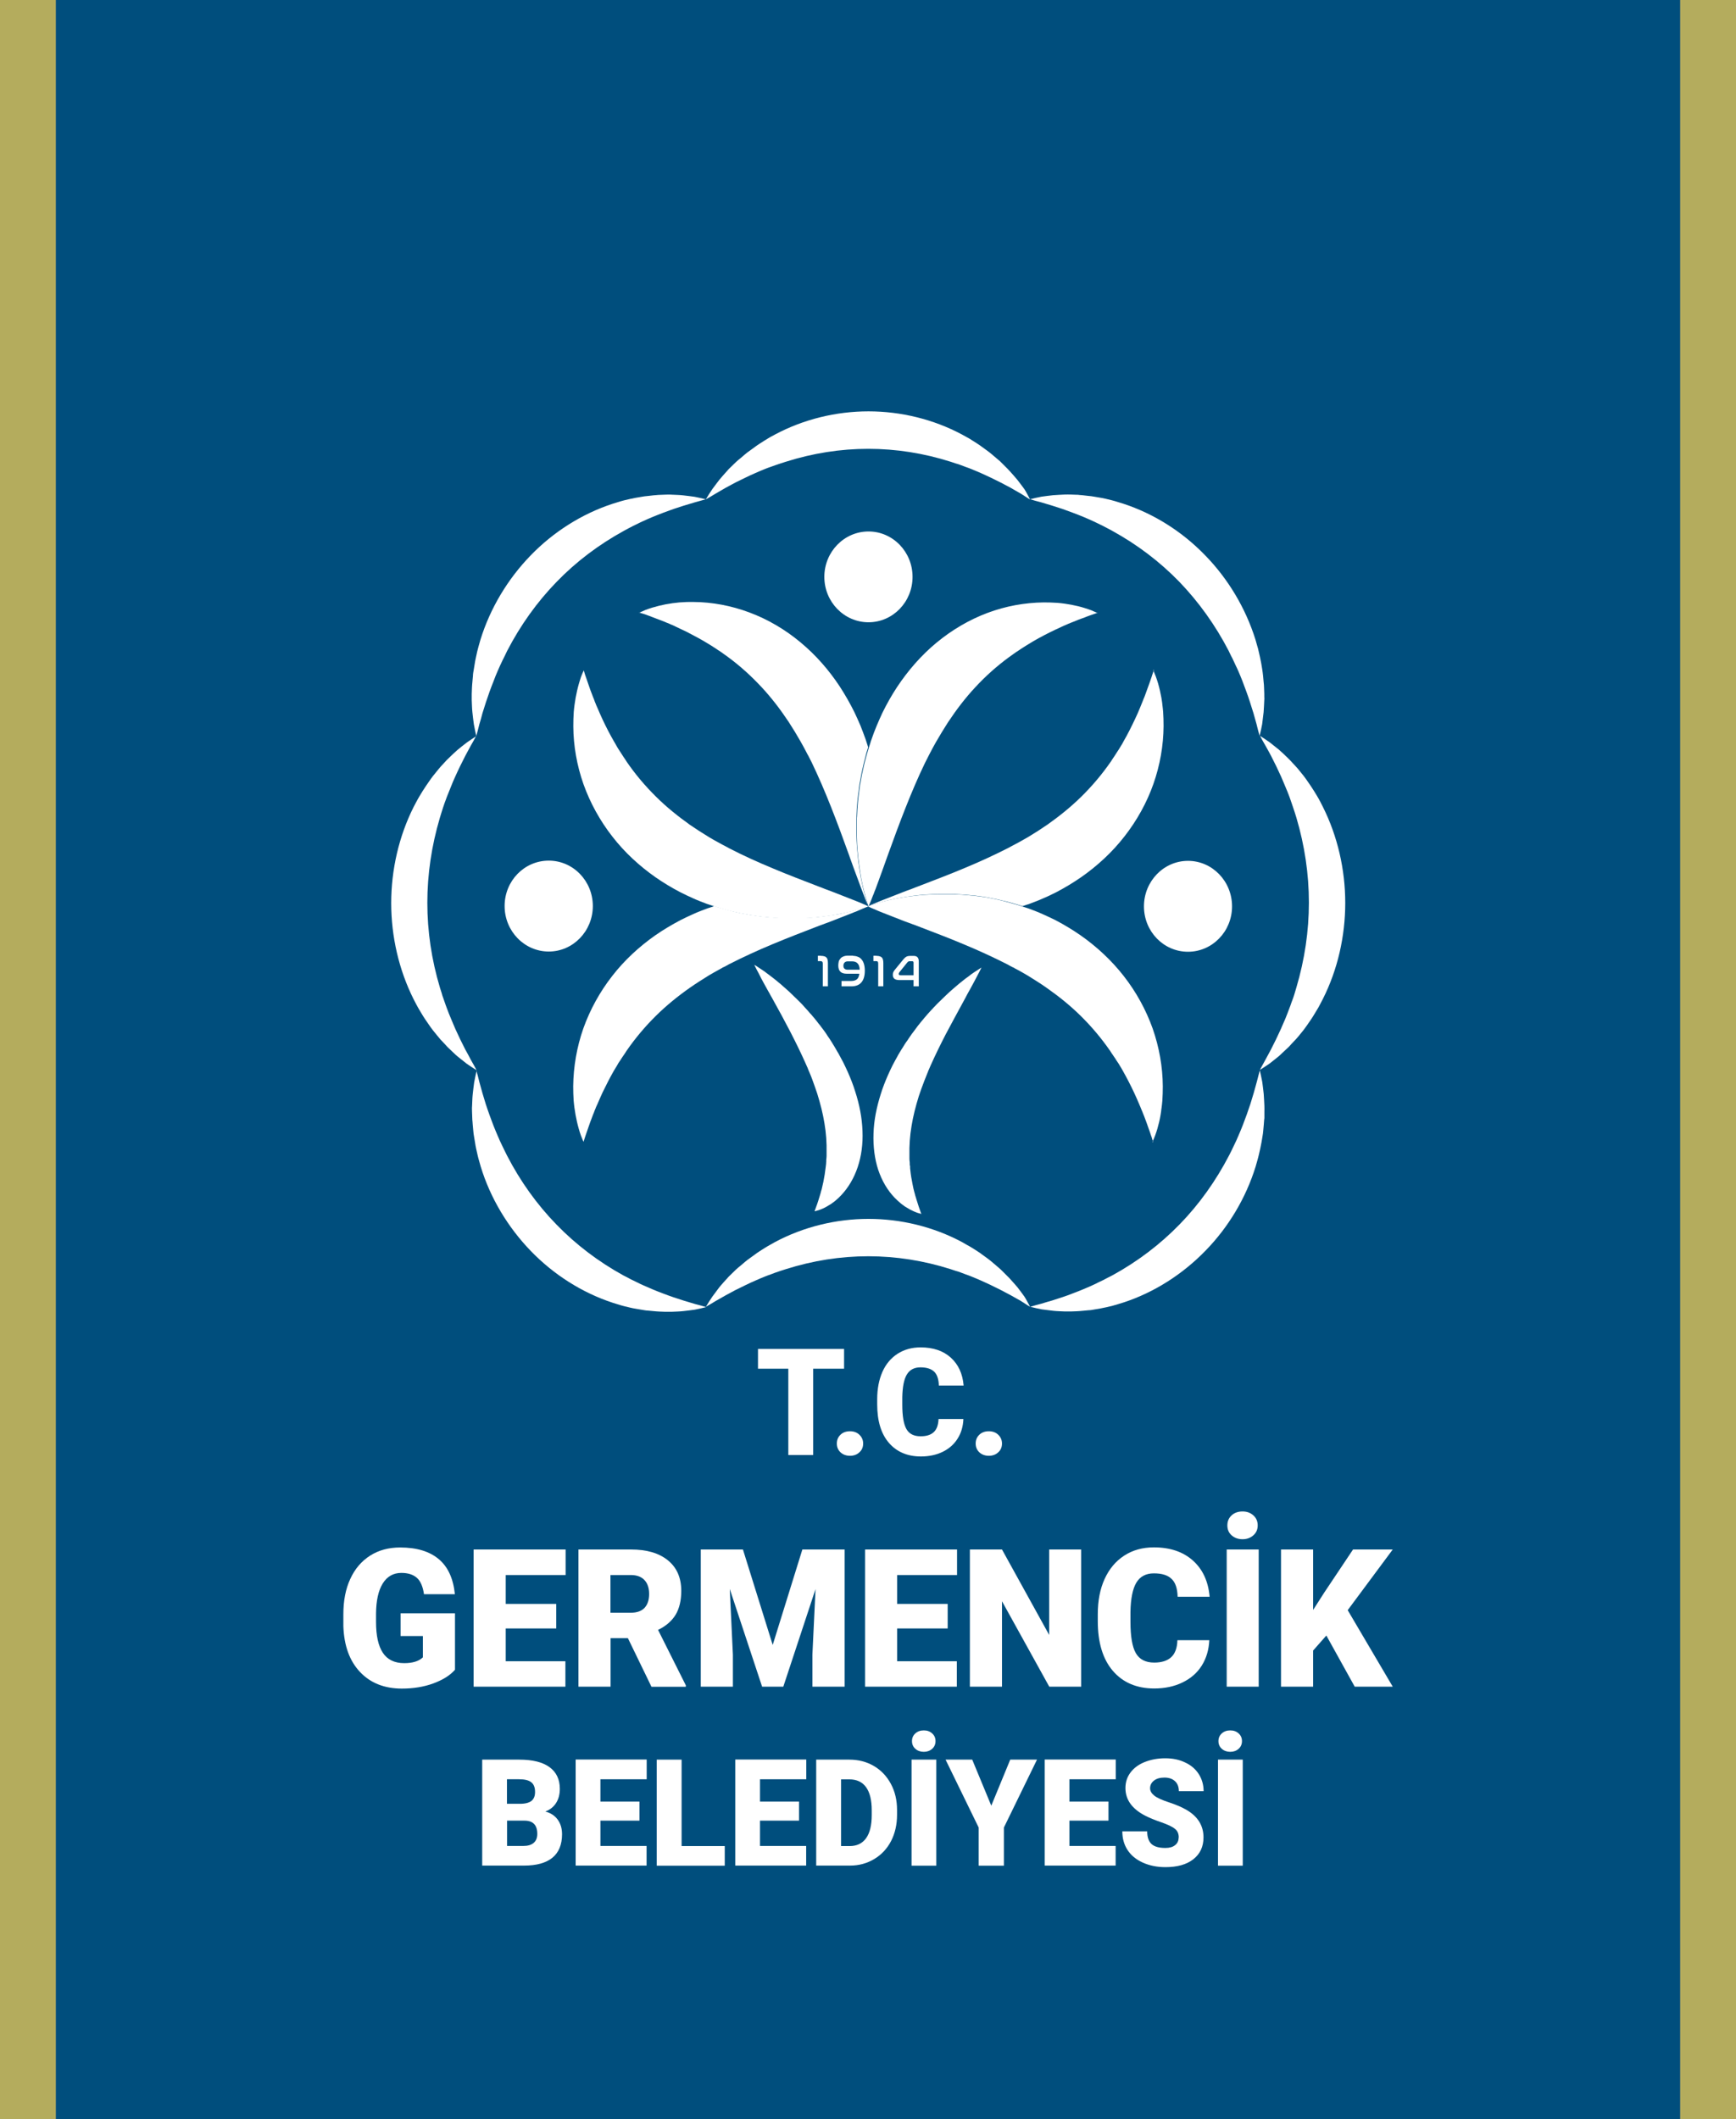 <?xml version="1.0" encoding="UTF-8"?>
<svg id="Layer_2" data-name="Layer 2" xmlns="http://www.w3.org/2000/svg" viewBox="0 0 155.67 190">
  <rect x="0" y="0" width="155.67" height="190" fill="#808080" stroke="none"/>
  <defs>
    <style>
      .cls-1 {
        fill: #004e7d;
      }

      .cls-2 {
        fill: #fff;
      }

      .cls-3 {
        fill: #b4ac5d;
      }
    </style>
  </defs>
  <g id="katman_1" data-name="katman 1">
    <g>
      <g>
        <rect class="cls-1" x="5" width="145.67" height="190"/>
        <g>
          <g>
            <path class="cls-2" d="M73.04,108.6c.02-.06,.04-.11,.06-.17,.02-.05,.04-.11,.06-.16,.04-.11,.08-.22,.12-.33,.07-.22,.15-.44,.21-.66,.02-.06,.04-.11,.05-.16,.02-.06,.03-.11,.05-.17,.01-.05,.03-.11,.04-.16,.02-.06,.03-.11,.05-.16,.05-.22,.1-.44,.15-.66,.09-.44,.16-.88,.21-1.32l.02-.16,.02-.17c0-.06,0-.11,.01-.16v-.17c.02-.11,.02-.22,.03-.33,0-.05,0-.11,0-.16v-.16c.02-.88-.04-1.75-.19-2.63-.14-.88-.37-1.77-.65-2.67-.15-.45-.31-.9-.48-1.36-.09-.23-.18-.46-.28-.68l-.07-.17-.03-.09-.04-.08c-.05-.11-.1-.23-.15-.34-.41-.92-.87-1.86-1.36-2.81-.49-.95-1.02-1.92-1.57-2.91-.06-.12-.14-.25-.21-.37l-.1-.19-.11-.19c-.14-.25-.28-.51-.42-.76-.07-.12-.14-.26-.21-.39-.03-.07-.06-.13-.1-.2-.04-.07-.07-.13-.1-.2-.07-.13-.14-.26-.21-.39l-.1-.2c-.03-.07-.07-.13-.1-.21,.07,.04,.13,.08,.2,.12l.19,.13c.13,.08,.25,.17,.38,.25,.13,.09,.25,.17,.37,.27,.13,.09,.24,.18,.36,.27,.12,.09,.24,.19,.36,.28,.12,.09,.23,.19,.35,.29,.12,.09,.23,.19,.34,.29,.11,.1,.23,.2,.34,.3,.11,.1,.23,.2,.34,.31,.11,.11,.22,.21,.33,.32,.11,.1,.22,.21,.33,.32l.16,.16,.16,.16,.08,.08,.08,.09,.15,.17,.31,.34c.1,.12,.2,.24,.31,.35l.15,.18c.05,.05,.1,.12,.15,.18,.1,.12,.2,.24,.29,.37l.15,.18,.14,.19,.28,.37c.04,.06,.09,.13,.13,.19l.13,.2,.13,.19,.07,.1,.06,.1c.09,.13,.17,.26,.25,.4,.09,.13,.16,.27,.24,.4l.12,.21c.04,.07,.08,.13,.12,.2,.15,.27,.3,.55,.44,.82,.14,.28,.27,.57,.4,.85,.25,.57,.48,1.15,.66,1.74,.38,1.17,.61,2.37,.65,3.53,.05,1.15-.1,2.26-.43,3.24-.33,.98-.83,1.83-1.48,2.52-.17,.18-.34,.34-.52,.49-.09,.07-.18,.15-.28,.21-.04,.04-.09,.07-.14,.1-.05,.03-.1,.06-.15,.09-.2,.13-.4,.24-.62,.33-.11,.05-.22,.09-.34,.13-.06,.01-.11,.03-.17,.05-.06,.02-.12,.03-.18,.04"/>
            <path class="cls-2" d="M82.64,108.88c-.03-.06-.05-.11-.07-.17-.02-.06-.04-.11-.06-.17-.04-.11-.08-.22-.12-.34-.07-.22-.14-.45-.21-.66-.02-.06-.03-.11-.05-.17-.02-.06-.03-.11-.05-.16-.02-.05-.03-.11-.04-.16-.02-.06-.03-.11-.05-.17-.06-.22-.11-.44-.15-.66-.09-.44-.17-.88-.21-1.31l-.02-.17v-.17c-.02-.06-.02-.11-.03-.16v-.17c-.02-.11-.02-.22-.03-.33,0-.05,0-.11,0-.16v-.17c-.02-.88,.04-1.75,.19-2.63,.14-.88,.37-1.77,.65-2.67,.15-.45,.31-.9,.49-1.36,.09-.23,.18-.45,.27-.68l.07-.17,.03-.09,.04-.08c.05-.11,.1-.23,.15-.35,.41-.92,.87-1.86,1.36-2.81,.5-.95,1.03-1.91,1.57-2.91,.06-.12,.14-.25,.2-.37l.1-.19,.1-.19c.14-.24,.28-.5,.42-.76,.07-.12,.14-.26,.21-.39l.1-.19c.03-.06,.07-.13,.1-.19,.07-.13,.14-.26,.21-.4l.1-.2c.03-.07,.07-.13,.1-.2-.07,.04-.13,.07-.19,.12l-.19,.12c-.13,.08-.25,.17-.38,.25-.13,.09-.24,.17-.36,.27-.13,.09-.25,.18-.37,.27-.12,.09-.24,.19-.35,.28-.12,.1-.24,.19-.35,.29-.12,.1-.23,.2-.35,.3-.11,.1-.23,.2-.34,.3-.11,.11-.22,.2-.33,.31-.11,.11-.22,.22-.33,.32-.11,.1-.22,.21-.33,.32l-.16,.16-.16,.17-.08,.08-.08,.09c-.05,.06-.1,.11-.16,.17l-.31,.34c-.1,.11-.2,.24-.3,.35l-.15,.18c-.05,.06-.1,.12-.15,.18-.1,.12-.19,.24-.29,.36l-.14,.19-.14,.19-.28,.37c-.04,.07-.09,.13-.13,.19l-.13,.19-.13,.2-.07,.09-.07,.1c-.08,.13-.17,.26-.25,.4-.09,.13-.17,.27-.25,.4l-.12,.2c-.04,.07-.08,.13-.11,.2-.15,.27-.31,.55-.45,.83-.14,.28-.27,.56-.4,.85-.25,.57-.48,1.15-.66,1.74-.37,1.17-.61,2.37-.64,3.52-.04,1.15,.1,2.26,.42,3.24,.33,.98,.83,1.84,1.49,2.52,.17,.17,.34,.33,.52,.48,.1,.07,.18,.15,.28,.21,.04,.04,.09,.07,.14,.1,.04,.03,.09,.06,.15,.09,.2,.13,.41,.24,.62,.33,.11,.04,.22,.1,.33,.13,.06,.02,.11,.03,.17,.05,.06,.02,.11,.03,.18,.04"/>
            <path class="cls-2" d="M73.62,85.7c.12,0,.22,.01,.3,.04,.09,.02,.14,.06,.19,.11,.05,.05,.08,.12,.1,.2,.02,.08,.03,.18,.03,.3v2.08h-.46v-2.05c0-.08-.02-.13-.05-.16-.03-.03-.08-.05-.15-.05h-.24v-.48h.28Z"/>
            <path class="cls-2" d="M76.5,85.7c.16,0,.3,.03,.42,.08,.13,.04,.24,.12,.33,.23,.1,.11,.17,.25,.22,.41,.05,.17,.08,.37,.08,.6,0,.48-.11,.84-.32,1.07-.2,.23-.5,.34-.89,.34h-.88v-.48h.88c.21,0,.37-.05,.5-.15,.12-.1,.19-.27,.22-.5h-1.11c-.27,0-.47-.06-.59-.18-.13-.13-.19-.31-.19-.57,0-.12,.02-.23,.04-.34,.03-.11,.09-.2,.16-.28,.06-.08,.16-.14,.27-.18,.11-.05,.25-.07,.41-.07h.45Zm-.87,.88c0,.12,.03,.21,.1,.27,.06,.06,.16,.09,.28,.09h1.08c-.01-.26-.07-.45-.19-.57-.11-.12-.28-.18-.5-.18h-.37c-.14,0-.23,.04-.3,.11-.06,.07-.1,.17-.1,.28Z"/>
            <path class="cls-2" d="M78.59,85.7c.12,0,.22,.01,.3,.04,.08,.02,.14,.06,.19,.11,.05,.05,.08,.12,.1,.2,.02,.08,.03,.18,.03,.3v2.08h-.46v-2.05c0-.08-.02-.13-.04-.16-.02-.03-.08-.05-.15-.05h-.24v-.48h.28Z"/>
            <path class="cls-2" d="M81.01,86.01s.08-.1,.12-.13c.04-.04,.09-.07,.13-.1,.05-.03,.1-.04,.16-.06,.06,0,.13-.02,.2-.02h.29c.17,0,.3,.04,.37,.13,.07,.08,.11,.21,.11,.37v2.23h-.47v-.56h-1.24c-.22,0-.39-.04-.48-.12-.09-.08-.14-.2-.14-.35,0-.1,.02-.19,.05-.25,.03-.06,.07-.13,.12-.19l.77-.94Zm-.37,1.17s-.05,.08-.05,.13,.01,.08,.04,.1c.03,.02,.07,.03,.13,.03h1.16v-1.13c0-.09-.04-.13-.12-.13h-.21c-.06,0-.11,0-.14,.03-.03,.02-.07,.04-.1,.09l-.72,.89Z"/>
            <path class="cls-2" d="M81.83,51.72c0,2.25-1.77,4.07-3.95,4.07s-3.96-1.82-3.96-4.07,1.78-4.07,3.96-4.07,3.95,1.82,3.95,4.07"/>
            <path class="cls-2" d="M57.32,54.94c.09-.05,.19-.09,.28-.13,.1-.04,.19-.08,.29-.13,.19-.07,.39-.14,.59-.2,.4-.12,.8-.22,1.21-.3,.1-.02,.2-.03,.31-.05,.1-.02,.2-.03,.3-.05,.21-.03,.42-.05,.62-.07,.42-.03,.84-.05,1.26-.04,1.68,.01,3.39,.33,5.02,.94,1.64,.61,3.19,1.52,4.56,2.66,1.38,1.14,2.57,2.5,3.55,3.99,.48,.74,.92,1.51,1.31,2.3,.19,.4,.37,.8,.54,1.2,.17,.41,.31,.82,.46,1.22,.04,.11,.07,.2,.1,.31l.1,.31,.03,.1c-.05,.17-.11,.34-.16,.51-.05,.21-.11,.42-.16,.63l-.04,.15-.04,.16-.07,.32-.07,.31c-.02,.11-.05,.21-.07,.31l-.11,.63-.06,.31-.04,.32c-.02,.21-.05,.42-.08,.62-.02,.11-.02,.21-.04,.32l-.03,.31c-.02,.21-.04,.42-.05,.63l-.03,.63c0,.11,0,.21-.01,.32v.15s0,.16,0,.16v.32s0,.31,0,.31c0,.21,0,.42,.01,.63,0,.21,.02,.42,.03,.63,.01,.21,.02,.41,.05,.62l.06,.62c.02,.2,.04,.41,.08,.62,.02,.21,.06,.42,.09,.62,.03,.21,.07,.41,.1,.62,.04,.2,.09,.41,.13,.61,.04,.2,.09,.41,.15,.61,.05,.21,.1,.41,.17,.61l.09,.3c.03,.1,.06,.2,.1,.3-.05-.1-.09-.19-.13-.29l-.12-.29c-.08-.2-.15-.39-.22-.58-.04-.1-.07-.19-.11-.29-.04-.09-.07-.19-.11-.29-.07-.19-.14-.38-.21-.57-.14-.38-.28-.75-.42-1.13l-.1-.28-.1-.28c-.07-.19-.14-.37-.2-.56-.53-1.48-1.06-2.91-1.61-4.3-.55-1.39-1.12-2.72-1.74-4.01l-.24-.47-.06-.12-.07-.12-.12-.23c-.16-.31-.33-.62-.5-.92-.34-.6-.7-1.19-1.07-1.76-.75-1.13-1.57-2.2-2.48-3.17-.91-.97-1.91-1.88-3.02-2.69l-.21-.15c-.07-.05-.14-.1-.21-.15-.14-.1-.28-.2-.43-.29l-.22-.15c-.07-.04-.15-.09-.22-.14l-.22-.14-.23-.14c-.6-.37-1.24-.71-1.9-1.05-.33-.16-.66-.32-1.01-.48-.08-.04-.17-.08-.25-.12-.09-.03-.17-.07-.26-.11-.09-.04-.17-.08-.27-.11-.08-.04-.18-.08-.26-.11-.36-.14-.72-.28-1.1-.42-.19-.08-.38-.14-.56-.21-.1-.03-.19-.07-.29-.09-.1-.03-.2-.06-.29-.1Z"/>
            <path class="cls-2" d="M98.42,54.94c-.1,.04-.2,.07-.29,.1-.1,.03-.19,.06-.29,.1-.19,.07-.38,.13-.56,.21-.37,.13-.74,.27-1.09,.42-.09,.03-.18,.07-.27,.11-.09,.03-.18,.07-.26,.11l-.26,.11c-.09,.04-.17,.08-.26,.12-.34,.15-.68,.32-1.01,.48-.66,.33-1.3,.67-1.9,1.05l-.23,.14-.22,.14c-.08,.05-.15,.09-.22,.14l-.22,.15c-.15,.09-.29,.19-.43,.29-.07,.05-.14,.1-.21,.15l-.21,.15c-1.11,.81-2.11,1.71-3.02,2.69-.91,.97-1.72,2.04-2.47,3.17-.37,.57-.72,1.16-1.07,1.76-.17,.3-.34,.61-.5,.92l-.12,.23-.06,.12-.06,.12c-.08,.16-.16,.31-.24,.47-.62,1.28-1.19,2.62-1.74,4.01-.55,1.39-1.08,2.83-1.61,4.3-.06,.18-.13,.37-.2,.56l-.1,.28-.1,.28c-.13,.38-.28,.75-.41,1.13-.07,.19-.14,.38-.21,.57-.03,.1-.07,.19-.11,.29-.04,.1-.08,.19-.11,.29-.08,.19-.16,.38-.23,.58l-.12,.29c-.04,.1-.08,.19-.13,.29-.03-.1-.07-.2-.1-.3l-.09-.3c-.06-.2-.12-.4-.17-.61-.06-.2-.1-.41-.15-.61-.04-.2-.09-.41-.13-.61-.04-.21-.07-.41-.1-.62-.03-.2-.06-.41-.09-.62-.03-.21-.05-.41-.08-.62-.02-.21-.04-.41-.06-.62-.02-.21-.04-.41-.05-.62,0-.21-.02-.42-.02-.63-.01-.21-.01-.41-.01-.63v-.31s0-.32,0-.32v-.31c0-.11,.01-.21,.02-.32l.03-.63c.02-.21,.03-.42,.05-.63l.03-.31c.01-.11,.02-.21,.04-.32,.03-.21,.05-.42,.08-.62l.04-.32,.06-.31,.11-.63c.02-.11,.05-.21,.07-.31l.07-.31,.07-.32,.04-.16,.04-.15c.06-.21,.11-.42,.17-.63,.06-.21,.13-.41,.19-.62l.1-.31c.03-.11,.06-.21,.1-.31,.14-.41,.29-.82,.46-1.22,.16-.4,.35-.8,.53-1.2,.39-.79,.82-1.56,1.31-2.3,.98-1.48,2.17-2.85,3.55-3.99,1.38-1.14,2.93-2.05,4.56-2.66,1.63-.61,3.34-.92,5.03-.94,.42,0,.84,.01,1.26,.04,.21,.02,.42,.04,.62,.07,.1,.01,.21,.03,.31,.05,.1,.02,.21,.03,.3,.05,.41,.08,.81,.17,1.21,.3,.2,.06,.4,.13,.59,.2,.1,.04,.19,.08,.29,.13,.09,.04,.19,.08,.28,.13"/>
            <path class="cls-2" d="M106.53,85.33c-2.19,0-3.95-1.82-3.95-4.07s1.77-4.08,3.95-4.08,3.95,1.83,3.95,4.08-1.77,4.07-3.95,4.07"/>
            <path class="cls-2" d="M103.4,60.08c.05,.09,.09,.19,.13,.29,.04,.1,.08,.2,.12,.3,.07,.2,.14,.4,.2,.61,.12,.41,.21,.83,.29,1.25,.02,.1,.03,.21,.05,.32,.02,.1,.03,.21,.04,.32,.03,.21,.05,.43,.07,.64,.03,.43,.04,.86,.04,1.29-.01,1.73-.32,3.5-.91,5.18-.59,1.68-1.48,3.28-2.59,4.7-1.1,1.42-2.43,2.64-3.87,3.65-.72,.5-1.47,.95-2.23,1.35-.39,.19-.77,.39-1.17,.55-.39,.18-.79,.33-1.19,.48-.1,.04-.2,.08-.3,.1l-.3,.1-.1,.03c-.17-.05-.33-.11-.5-.16-.21-.05-.41-.12-.61-.17l-.15-.04-.15-.04-.3-.07-.3-.07c-.1-.02-.21-.05-.3-.07l-.61-.12-.31-.06-.31-.05-.61-.08c-.1-.01-.21-.03-.31-.03l-.3-.03c-.2-.02-.4-.04-.61-.05l-.61-.03c-.1,0-.2-.01-.31-.02h-.15s-.15,0-.15,0h-.31s-.3,0-.3,0c-.2,0-.41,0-.61,.01-.2,.01-.41,.02-.61,.03-.21,.01-.4,.02-.6,.04-.2,.02-.41,.04-.61,.07-.2,.02-.4,.04-.6,.08-.2,.03-.4,.06-.6,.1-.2,.03-.4,.06-.6,.11-.2,.04-.4,.09-.6,.13-.19,.05-.39,.09-.59,.15-.2,.06-.4,.11-.59,.17l-.29,.09c-.1,.04-.19,.07-.29,.1,.1-.04,.19-.09,.28-.13l.29-.12c.19-.08,.38-.16,.56-.23,.09-.03,.18-.08,.28-.11,.09-.04,.19-.08,.28-.11,.19-.08,.37-.15,.56-.22,.37-.14,.73-.29,1.1-.43l.28-.1,.27-.1c.18-.08,.36-.14,.54-.21,1.43-.55,2.83-1.08,4.18-1.65,1.35-.56,2.65-1.16,3.89-1.79l.46-.25,.12-.06,.11-.06,.23-.12c.31-.17,.6-.34,.9-.51,.58-.35,1.16-.72,1.71-1.1,1.1-.78,2.13-1.61,3.08-2.55,.95-.94,1.82-1.97,2.61-3.11l.14-.22c.05-.08,.1-.14,.15-.22,.1-.15,.2-.3,.29-.45l.15-.23c.04-.07,.09-.15,.14-.23l.14-.23,.13-.24c.36-.62,.69-1.28,1.01-1.96,.16-.34,.32-.68,.46-1.04,.04-.09,.07-.18,.11-.27,.04-.09,.07-.18,.11-.27,.04-.09,.07-.18,.11-.28,.04-.09,.08-.18,.11-.27,.14-.37,.27-.74,.41-1.13,.07-.19,.13-.39,.2-.58,.03-.1,.06-.2,.1-.3,.03-.1,.06-.2,.09-.3Z"/>
            <path class="cls-2" d="M103.4,102.39c-.03-.1-.06-.2-.09-.3-.03-.11-.06-.2-.1-.3-.06-.2-.13-.39-.2-.58-.13-.39-.27-.76-.41-1.13-.04-.09-.07-.18-.11-.27-.03-.09-.07-.18-.11-.27-.04-.09-.07-.17-.11-.27-.04-.09-.08-.18-.11-.26-.15-.35-.3-.7-.46-1.04-.32-.68-.66-1.34-1.01-1.96l-.13-.23-.14-.23c-.05-.08-.09-.16-.14-.23l-.15-.22c-.09-.15-.18-.29-.29-.44-.04-.08-.1-.14-.15-.22l-.14-.22c-.79-1.14-1.66-2.17-2.61-3.11-.95-.94-1.98-1.77-3.08-2.54-.55-.39-1.13-.75-1.71-1.11-.3-.17-.59-.35-.9-.51l-.23-.12-.11-.07-.12-.05c-.15-.08-.31-.16-.46-.25-1.24-.63-2.54-1.23-3.89-1.79-1.35-.57-2.75-1.1-4.18-1.65-.18-.06-.36-.13-.54-.2l-.27-.1-.28-.1c-.36-.14-.73-.29-1.1-.43-.19-.07-.37-.14-.56-.22-.09-.03-.18-.07-.28-.11-.09-.04-.19-.08-.28-.11-.19-.08-.38-.15-.56-.24l-.29-.12c-.09-.04-.19-.09-.28-.14,.1-.03,.2-.06,.29-.1l.29-.09c.19-.06,.39-.12,.59-.18,.2-.06,.4-.1,.59-.15,.2-.04,.4-.09,.6-.13,.2-.05,.4-.08,.6-.11,.2-.04,.4-.07,.6-.1,.2-.03,.4-.05,.6-.07,.2-.03,.41-.05,.61-.07,.2-.02,.4-.03,.6-.04,.2-.01,.41-.02,.61-.03,.2-.01,.41-.01,.61-.01h.3s.31,0,.31,0h.3c.11,0,.21,.01,.31,.02l.61,.02c.2,.02,.41,.04,.61,.05l.3,.03c.1,0,.21,.02,.31,.03l.61,.08,.31,.04,.31,.06,.61,.12c.1,.02,.2,.05,.3,.07l.3,.07,.3,.08,.15,.04,.15,.04c.2,.06,.4,.12,.61,.17,.2,.05,.4,.13,.6,.19l.3,.1c.1,.03,.2,.06,.3,.1,.4,.15,.8,.3,1.19,.48,.39,.17,.78,.36,1.17,.55,.76,.4,1.51,.85,2.23,1.35,1.44,1.01,2.77,2.24,3.87,3.65,1.11,1.42,1.99,3.02,2.59,4.7,.59,1.69,.9,3.45,.91,5.18,0,.43-.01,.86-.04,1.29-.02,.22-.04,.43-.07,.64-.02,.1-.03,.22-.04,.32-.02,.1-.03,.21-.05,.32-.07,.42-.17,.84-.29,1.25-.06,.21-.13,.41-.2,.6-.04,.1-.08,.2-.12,.3-.05,.09-.09,.2-.13,.29"/>
            <path class="cls-2" d="M49.21,77.16c2.18,0,3.95,1.82,3.95,4.07s-1.77,4.08-3.95,4.08-3.96-1.82-3.96-4.08,1.77-4.07,3.96-4.07"/>
            <path class="cls-2" d="M52.34,102.39c-.05-.09-.09-.19-.13-.29-.04-.1-.08-.2-.12-.3-.07-.2-.14-.4-.19-.6-.12-.41-.21-.82-.29-1.25-.02-.1-.03-.21-.05-.32-.02-.1-.03-.22-.05-.32-.03-.21-.05-.43-.07-.64-.03-.43-.04-.86-.04-1.29,.02-1.73,.32-3.5,.91-5.18,.6-1.68,1.48-3.28,2.59-4.7,1.1-1.42,2.43-2.64,3.87-3.65,.72-.5,1.47-.94,2.24-1.35,.38-.19,.77-.38,1.16-.55,.39-.18,.79-.33,1.19-.48,.1-.04,.2-.07,.3-.1l.3-.1,.1-.04c.17,.06,.33,.12,.5,.16,.2,.05,.4,.12,.61,.17l.15,.04,.15,.04,.3,.08,.31,.07c.1,.02,.2,.05,.3,.07l.62,.11,.3,.06,.31,.04c.21,.03,.41,.06,.61,.09,.11,.01,.21,.02,.31,.03l.31,.03c.2,.02,.41,.04,.61,.05l.61,.03c.1,0,.21,.01,.31,.02h.15s.15,0,.15,0h.61c.21,0,.41,0,.61-.01,.2-.01,.41-.02,.61-.03,.21-.01,.4-.02,.6-.04,.21-.02,.41-.04,.61-.07,.2-.03,.4-.04,.6-.08,.2-.03,.4-.06,.6-.09,.19-.03,.4-.06,.6-.11,.2-.05,.4-.09,.59-.14,.2-.04,.4-.09,.59-.15,.2-.05,.39-.11,.59-.17l.3-.09c.09-.04,.19-.07,.29-.11-.1,.05-.19,.09-.28,.14l-.28,.12c-.19,.08-.38,.16-.56,.24-.1,.03-.19,.07-.28,.11-.09,.04-.19,.08-.28,.11-.19,.08-.37,.15-.56,.22-.37,.14-.73,.29-1.1,.43l-.27,.1-.27,.1c-.18,.07-.36,.14-.54,.2-1.43,.55-2.83,1.09-4.17,1.65-1.35,.56-2.65,1.16-3.89,1.79-.15,.09-.31,.17-.46,.25l-.12,.05-.11,.07-.22,.12c-.3,.16-.6,.34-.9,.51-.58,.36-1.15,.72-1.71,1.11-1.1,.77-2.13,1.61-3.07,2.54-.95,.94-1.82,1.97-2.61,3.11l-.14,.22c-.05,.08-.1,.14-.15,.22-.1,.15-.2,.29-.29,.44l-.15,.22c-.04,.07-.09,.15-.13,.23l-.14,.23-.14,.23c-.36,.63-.69,1.28-1.02,1.96-.15,.34-.31,.68-.46,1.04-.04,.09-.08,.18-.12,.26-.03,.09-.07,.18-.11,.27-.03,.09-.07,.18-.1,.27-.04,.09-.08,.18-.11,.27-.14,.37-.28,.74-.41,1.13-.07,.19-.13,.38-.2,.58-.03,.1-.06,.19-.1,.3-.03,.09-.06,.2-.09,.3Z"/>
            <path class="cls-2" d="M52.34,60.08c.03,.1,.06,.2,.09,.3,.03,.1,.06,.2,.1,.3,.06,.19,.13,.38,.2,.58,.13,.38,.26,.76,.41,1.13,.03,.09,.07,.18,.11,.27,.03,.09,.07,.18,.1,.28,.04,.09,.08,.18,.11,.27,.04,.09,.08,.18,.12,.27,.15,.35,.3,.7,.46,1.04,.32,.68,.66,1.34,1.02,1.96l.14,.24,.13,.23c.05,.08,.09,.16,.14,.23l.15,.23c.09,.15,.19,.3,.29,.45,.05,.07,.1,.14,.15,.22l.14,.22c.79,1.15,1.66,2.17,2.61,3.11,.94,.94,1.98,1.77,3.07,2.55,.56,.38,1.13,.75,1.71,1.1,.29,.17,.59,.35,.9,.51l.22,.12,.11,.06,.12,.06,.46,.25c1.24,.64,2.54,1.23,3.89,1.79,1.35,.57,2.74,1.1,4.17,1.65,.18,.07,.36,.13,.54,.21l.27,.1,.27,.1c.37,.14,.73,.29,1.1,.43,.19,.07,.37,.14,.56,.22,.09,.03,.18,.07,.28,.11,.09,.04,.19,.08,.28,.11,.18,.08,.37,.15,.56,.23l.28,.12c.09,.05,.18,.09,.28,.13-.1,.03-.19,.07-.29,.1l-.3,.09c-.19,.06-.39,.12-.59,.17-.2,.06-.39,.1-.59,.15-.19,.04-.39,.09-.59,.13-.2,.04-.4,.07-.6,.11-.2,.04-.4,.07-.6,.1-.2,.03-.4,.05-.6,.08-.2,.02-.4,.05-.61,.07-.2,.02-.4,.03-.6,.05-.2,0-.41,.02-.61,.03-.2,.01-.4,0-.61,.01h-.91c-.1,0-.21-.02-.31-.02l-.61-.03c-.21-.02-.41-.04-.61-.06l-.31-.03c-.1,0-.21-.02-.31-.03-.2-.03-.41-.05-.61-.09l-.31-.04-.3-.06-.62-.11c-.1-.02-.2-.05-.3-.07l-.31-.07-.3-.07-.15-.04-.15-.04c-.21-.05-.41-.12-.61-.17-.21-.06-.4-.13-.6-.19l-.3-.1c-.1-.03-.2-.07-.3-.1-.4-.15-.8-.3-1.19-.48-.39-.17-.78-.36-1.16-.55-.77-.4-1.52-.85-2.24-1.35-1.44-1.01-2.77-2.23-3.87-3.65-1.11-1.42-1.99-3.02-2.59-4.7-.59-1.68-.9-3.44-.91-5.18,0-.43,.01-.86,.04-1.29,.02-.22,.04-.43,.07-.64,.02-.11,.03-.22,.05-.32,.02-.1,.03-.21,.05-.32,.08-.42,.17-.84,.29-1.25,.06-.2,.12-.41,.19-.61,.04-.1,.08-.2,.12-.3,.05-.1,.09-.19,.13-.29"/>
            <path class="cls-2" d="M63.3,44.76c.18-.31,.37-.6,.57-.9,.21-.28,.42-.57,.64-.85,.22-.27,.47-.54,.71-.81,.11-.14,.24-.25,.37-.38l.39-.38c.06-.06,.13-.12,.2-.18l.21-.17,.41-.35c.13-.12,.28-.22,.43-.33l.44-.32c.29-.22,.59-.4,.9-.6,.15-.1,.31-.18,.46-.28l.48-.26c2.55-1.36,5.47-2.07,8.37-2.07s5.82,.71,8.37,2.07l.47,.26c.16,.09,.32,.17,.47,.28,.3,.19,.61,.38,.9,.6l.44,.32c.14,.11,.29,.21,.42,.33l.41,.35c.13,.12,.28,.22,.4,.35l.38,.38,.19,.19c.06,.06,.12,.13,.19,.2,.24,.27,.48,.53,.71,.81,.22,.29,.43,.56,.64,.85,.19,.3,.33,.6,.5,.91-.31-.17-.54-.35-.84-.53-.29-.17-.6-.33-.89-.51l-.89-.47c-.3-.15-.6-.3-.89-.44-.3-.15-.6-.27-.89-.41-.3-.14-.6-.25-.9-.38-.15-.07-.31-.11-.46-.17l-.45-.17c-.15-.06-.3-.11-.46-.15l-.45-.15c-2.42-.77-4.91-1.16-7.39-1.16-2.49,0-4.97,.39-7.4,1.16-.3,.1-.61,.19-.91,.3l-.45,.16c-.15,.06-.31,.1-.46,.17-.29,.12-.6,.24-.9,.38-.29,.13-.6,.26-.89,.41-.3,.14-.6,.29-.9,.44l-.89,.48c-.29,.17-.59,.34-.88,.51-.3,.18-.59,.36-.9,.53"/>
            <path class="cls-2" d="M63.3,117.16c.18-.31,.37-.6,.57-.9,.21-.29,.42-.57,.64-.86,.22-.27,.47-.54,.71-.8,.11-.14,.24-.25,.37-.38l.39-.38c.06-.06,.13-.12,.2-.18l.21-.17,.41-.35c.13-.12,.28-.22,.43-.33l.44-.32c.29-.22,.59-.4,.9-.6,.15-.1,.31-.18,.46-.27l.48-.27c2.55-1.36,5.47-2.07,8.37-2.07,2.91,0,5.82,.71,8.37,2.07l.47,.27c.16,.09,.32,.17,.47,.27,.3,.19,.61,.38,.9,.6l.44,.32c.14,.11,.29,.21,.42,.33l.41,.35c.13,.12,.28,.23,.4,.35l.38,.38,.19,.19c.06,.06,.12,.12,.19,.19,.24,.27,.48,.53,.71,.8,.22,.28,.43,.57,.64,.86,.19,.3,.33,.6,.5,.9-.31-.17-.54-.35-.84-.53-.29-.17-.6-.33-.89-.5l-.89-.47c-.3-.15-.6-.3-.89-.44-.3-.15-.6-.27-.89-.41-.3-.14-.6-.25-.9-.38-.15-.07-.31-.11-.46-.17l-.45-.17c-.15-.06-.3-.11-.46-.15l-.45-.15c-2.42-.77-4.91-1.16-7.39-1.16-2.49,0-4.97,.39-7.4,1.16-.3,.1-.61,.19-.91,.3l-.45,.17c-.15,.06-.31,.1-.46,.17-.29,.12-.6,.24-.9,.38-.29,.13-.6,.26-.89,.41-.3,.14-.6,.29-.9,.44l-.89,.48c-.29,.17-.59,.34-.88,.5-.3,.18-.59,.36-.9,.53"/>
            <path class="cls-2" d="M92.37,44.76c.33-.09,.68-.16,1.02-.23,.34-.05,.69-.09,1.04-.13,.35-.03,.7-.04,1.05-.06,.18-.01,.35,0,.53,0l.53,.02c.09,0,.18,0,.26,.02l.26,.02,.53,.06c.18,.01,.35,.04,.53,.07l.53,.09c.35,.05,.69,.15,1.04,.23,.18,.04,.35,.1,.52,.15l.52,.16c2.75,.9,5.29,2.51,7.34,4.63,2.06,2.11,3.63,4.74,4.51,7.56l.15,.53c.05,.18,.11,.35,.14,.53,.08,.36,.17,.72,.23,1.08l.09,.55c.02,.18,.06,.36,.07,.54l.05,.55c.02,.18,.04,.36,.04,.54l.02,.55v.27c.01,.09,.01,.18,0,.27-.02,.36-.03,.72-.06,1.09-.04,.36-.08,.71-.13,1.07-.07,.36-.14,.71-.23,1.05-.1-.34-.19-.69-.27-1.03-.09-.34-.19-.67-.28-1l-.31-.98c-.1-.32-.21-.64-.33-.96-.11-.31-.23-.63-.35-.94-.12-.31-.25-.62-.38-.92-.06-.15-.14-.3-.21-.45l-.21-.45c-.06-.15-.14-.29-.22-.44l-.21-.44c-1.19-2.3-2.68-4.38-4.43-6.2-1.76-1.81-3.78-3.34-6.02-4.57-.29-.15-.56-.31-.85-.45l-.43-.21c-.15-.06-.29-.15-.44-.21-.3-.13-.59-.27-.89-.39-.31-.12-.61-.25-.92-.36-.31-.11-.62-.23-.93-.34l-.96-.31c-.32-.09-.64-.19-.97-.29-.33-.09-.67-.17-1-.28"/>
            <path class="cls-2" d="M112.97,65.96c.3,.19,.59,.39,.88,.59,.27,.21,.55,.43,.83,.66,.27,.23,.52,.48,.78,.73,.13,.12,.25,.25,.37,.38l.37,.4c.06,.06,.12,.13,.18,.2l.17,.21,.34,.42c.12,.14,.21,.29,.32,.44l.31,.45c.21,.3,.39,.61,.58,.92,.1,.16,.18,.32,.27,.48l.25,.49c1.32,2.63,2.01,5.63,2.01,8.62s-.68,5.99-2.01,8.62l-.25,.48c-.09,.17-.17,.33-.27,.48-.19,.31-.37,.63-.58,.93l-.31,.45c-.11,.15-.21,.3-.32,.44l-.34,.42c-.12,.14-.22,.28-.35,.41l-.37,.39-.18,.2c-.06,.06-.12,.13-.19,.19-.26,.24-.52,.49-.78,.73-.28,.22-.55,.45-.83,.66-.29,.2-.58,.39-.88,.58,.17-.32,.34-.62,.51-.93,.17-.31,.33-.62,.49-.91l.46-.92c.15-.31,.29-.61,.43-.92,.14-.31,.26-.62,.4-.92,.13-.31,.24-.62,.36-.93,.07-.15,.11-.31,.17-.47l.17-.46c.06-.15,.1-.31,.15-.47l.14-.47c.74-2.5,1.12-5.05,1.12-7.61,0-2.56-.38-5.11-1.12-7.61-.1-.31-.19-.63-.3-.93l-.16-.47c-.06-.15-.1-.31-.16-.46-.12-.31-.23-.61-.37-.92-.13-.3-.25-.61-.39-.92-.15-.31-.29-.62-.43-.92l-.46-.92c-.17-.3-.32-.61-.5-.91-.17-.3-.35-.6-.51-.92"/>
            <path class="cls-2" d="M112.97,95.96c.08,.34,.15,.7,.22,1.05,.05,.35,.09,.71,.13,1.07,.03,.36,.04,.72,.06,1.08,.01,.18,0,.36,0,.54v.55c-.02,.09-.02,.18-.03,.27l-.02,.27-.05,.55c-.01,.19-.04,.36-.07,.54l-.09,.54c-.06,.36-.15,.72-.23,1.08-.04,.18-.09,.36-.14,.54l-.15,.53c-.87,2.83-2.44,5.45-4.5,7.56-2.06,2.12-4.6,3.74-7.34,4.64l-.52,.16c-.17,.04-.34,.11-.51,.15-.35,.08-.7,.17-1.05,.23l-.53,.09c-.18,.03-.35,.07-.53,.07l-.53,.05c-.18,.01-.36,.04-.53,.04l-.53,.02h-.26c-.09,0-.17,0-.27,0-.35-.02-.7-.02-1.05-.06-.34-.04-.69-.08-1.04-.13-.35-.07-.68-.14-1.02-.23,.34-.1,.67-.2,1-.28,.33-.1,.65-.2,.98-.29l.95-.31c.31-.1,.63-.22,.93-.34,.31-.11,.61-.24,.91-.36,.3-.12,.6-.26,.89-.39,.15-.06,.29-.14,.43-.21l.44-.21c.14-.07,.28-.15,.42-.22l.43-.22c2.24-1.23,4.26-2.76,6.02-4.57,1.76-1.81,3.24-3.89,4.44-6.2,.14-.29,.3-.58,.43-.88l.21-.44c.06-.16,.14-.3,.2-.46,.13-.3,.26-.61,.38-.92,.11-.32,.24-.62,.35-.94,.11-.32,.22-.63,.33-.96l.3-.99c.09-.33,.19-.67,.28-1.01,.09-.34,.17-.68,.27-1.03"/>
            <path class="cls-2" d="M63.3,44.76c-.34,.1-.67,.19-1,.28-.33,.1-.65,.2-.97,.29l-.95,.31c-.31,.11-.63,.23-.93,.34-.3,.11-.61,.24-.91,.36-.3,.12-.6,.26-.89,.39-.15,.06-.29,.14-.44,.21l-.43,.21c-.29,.14-.57,.3-.85,.45-2.24,1.23-4.27,2.76-6.02,4.57-1.76,1.81-3.25,3.9-4.44,6.2l-.21,.44c-.07,.15-.15,.29-.22,.44l-.21,.45c-.06,.15-.14,.3-.2,.45-.13,.3-.26,.61-.37,.92-.12,.31-.25,.62-.36,.94-.11,.32-.22,.64-.33,.96l-.31,.98c-.08,.33-.18,.67-.28,1-.08,.34-.17,.68-.27,1.03-.09-.34-.15-.7-.22-1.05-.05-.35-.09-.71-.13-1.07-.04-.36-.04-.72-.06-1.09,0-.09,0-.18,0-.27v-.27s.02-.55,.02-.55c0-.18,.03-.36,.04-.54l.05-.55c0-.18,.04-.36,.07-.54l.09-.55c.05-.36,.15-.72,.22-1.08,.04-.18,.1-.36,.14-.53l.15-.53c.87-2.82,2.45-5.45,4.5-7.56,2.05-2.12,4.6-3.73,7.34-4.63l.52-.16c.17-.05,.34-.11,.52-.15,.35-.08,.7-.17,1.05-.23l.53-.09c.18-.03,.35-.06,.53-.07l.53-.06,.26-.02c.09-.01,.18-.02,.27-.02l.53-.02c.18,0,.35-.02,.53,0,.34,.02,.7,.02,1.05,.06,.35,.04,.7,.08,1.04,.13,.35,.07,.69,.14,1.02,.23"/>
            <path class="cls-2" d="M42.71,65.96c-.16,.32-.34,.62-.51,.92-.17,.31-.33,.62-.49,.91l-.46,.92c-.15,.3-.29,.62-.43,.92-.14,.3-.27,.61-.39,.92-.13,.31-.25,.62-.37,.92-.06,.15-.1,.31-.17,.46l-.16,.47c-.11,.31-.19,.63-.29,.93-.74,2.5-1.12,5.06-1.12,7.61,0,2.56,.38,5.11,1.13,7.61l.15,.47c.04,.16,.09,.32,.15,.47l.16,.46c.06,.15,.1,.31,.17,.47,.12,.31,.23,.62,.37,.93,.13,.3,.25,.61,.39,.92,.14,.3,.28,.61,.43,.92l.46,.92c.17,.29,.33,.6,.49,.91,.17,.3,.35,.6,.51,.93-.3-.19-.59-.38-.88-.58-.28-.22-.55-.44-.83-.66-.27-.23-.52-.49-.78-.73-.07-.06-.13-.13-.19-.19l-.18-.2-.37-.39c-.12-.13-.22-.28-.34-.41l-.34-.42c-.12-.14-.21-.29-.32-.44l-.31-.45c-.21-.3-.39-.61-.58-.93-.1-.16-.18-.32-.27-.48l-.25-.48c-1.32-2.63-2.01-5.63-2.01-8.62,0-2.99,.69-5.99,2.01-8.62l.26-.49c.09-.16,.17-.32,.27-.48,.19-.31,.37-.62,.58-.92l.31-.45c.11-.15,.2-.3,.32-.44l.34-.42,.17-.21c.06-.07,.12-.14,.17-.2l.37-.4c.12-.13,.24-.27,.37-.38,.26-.25,.51-.5,.78-.73,.28-.23,.55-.45,.83-.66,.29-.2,.58-.4,.88-.59"/>
            <path class="cls-2" d="M42.71,95.96c.1,.34,.19,.69,.27,1.03,.09,.34,.19,.67,.28,1.01l.3,.99c.1,.32,.22,.64,.33,.96,.11,.32,.24,.63,.35,.94,.12,.31,.25,.61,.38,.92,.06,.15,.14,.3,.2,.46l.21,.44c.13,.29,.29,.58,.43,.88,1.19,2.31,2.68,4.39,4.44,6.2,1.76,1.81,3.78,3.34,6.02,4.57l.43,.22c.14,.08,.28,.16,.43,.22l.43,.21c.15,.07,.29,.15,.44,.21,.3,.13,.6,.26,.9,.39,.3,.12,.6,.25,.91,.36,.31,.12,.62,.23,.94,.34l.95,.31c.32,.09,.65,.19,.97,.29,.33,.08,.67,.18,1,.28-.34,.09-.68,.16-1.02,.23-.34,.05-.69,.09-1.04,.13-.35,.04-.7,.04-1.06,.06-.09,0-.17,0-.27,0h-.26s-.53-.02-.53-.02c-.18,0-.35-.03-.53-.04l-.53-.05c-.18,0-.35-.05-.52-.07l-.53-.09c-.35-.05-.7-.15-1.05-.23-.18-.04-.35-.1-.52-.15l-.52-.16c-2.74-.9-5.29-2.52-7.34-4.64-2.05-2.12-3.63-4.74-4.49-7.56l-.15-.53c-.05-.18-.1-.35-.14-.54-.08-.36-.17-.72-.22-1.08l-.09-.54c-.03-.18-.06-.36-.07-.54l-.05-.55-.02-.27c-.01-.09-.02-.18-.02-.27l-.02-.55c0-.18-.02-.36,0-.54,.02-.36,.02-.72,.06-1.08,.04-.36,.08-.72,.13-1.07,.07-.36,.14-.71,.22-1.05"/>
          </g>
          <g>
            <path class="cls-2" d="M75.69,122.71h-2.77v7.74h-2.23v-7.74h-2.72v-1.77h7.72v1.77Z"/>
            <path class="cls-2" d="M76.22,128.32c.34,0,.62,.1,.84,.31,.22,.21,.34,.47,.34,.79s-.11,.59-.34,.79c-.22,.21-.51,.31-.84,.31s-.62-.1-.85-.31c-.22-.21-.33-.47-.33-.79s.11-.58,.33-.79c.22-.21,.5-.31,.85-.31Z"/>
            <path class="cls-2" d="M86.39,127.23c-.03,.66-.2,1.25-.52,1.75-.32,.51-.76,.9-1.33,1.18-.57,.28-1.23,.42-1.96,.42-1.21,0-2.17-.41-2.87-1.22-.7-.81-1.05-1.96-1.05-3.45v-.47c0-.93,.16-1.75,.47-2.45,.31-.7,.77-1.24,1.36-1.62,.59-.38,1.28-.57,2.06-.57,1.12,0,2.02,.3,2.7,.91,.68,.61,1.07,1.44,1.16,2.51h-2.22c-.02-.58-.16-1-.43-1.25s-.67-.38-1.22-.38-.96,.21-1.22,.64c-.26,.43-.39,1.11-.41,2.04v.67c0,1.01,.12,1.74,.37,2.18,.25,.44,.67,.65,1.28,.65,.51,0,.9-.12,1.17-.37,.27-.25,.41-.64,.43-1.18h2.21Z"/>
            <path class="cls-2" d="M88.67,128.32c.34,0,.62,.1,.84,.31,.22,.21,.34,.47,.34,.79s-.11,.59-.34,.79c-.22,.21-.51,.31-.84,.31s-.62-.1-.85-.31c-.22-.21-.33-.47-.33-.79s.11-.58,.33-.79c.22-.21,.5-.31,.85-.31Z"/>
          </g>
          <g>
            <path class="cls-2" d="M40.8,149.7c-.44,.51-1.09,.91-1.95,1.23-.85,.31-1.79,.46-2.81,.46-1.56,0-2.81-.49-3.75-1.48s-1.44-2.36-1.5-4.12v-1.06c0-1.21,.2-2.27,.62-3.17,.41-.9,1.01-1.6,1.78-2.09,.77-.49,1.67-.73,2.69-.73,1.49,0,2.64,.35,3.47,1.05s1.3,1.75,1.44,3.14h-2.77c-.1-.69-.31-1.18-.64-1.47s-.79-.44-1.39-.44c-.72,0-1.28,.32-1.67,.95-.39,.63-.59,1.53-.6,2.7v.74c0,1.23,.2,2.15,.61,2.77,.41,.62,1.05,.93,1.92,.93,.75,0,1.31-.17,1.67-.52v-1.91h-2v-2.04h4.88v5.05Z"/>
            <path class="cls-2" d="M49.88,146h-4.53v2.94h5.35v2.28h-8.23v-12.3h8.25v2.29h-5.37v2.59h4.53v2.2Z"/>
            <path class="cls-2" d="M56.31,146.87h-1.56v4.35h-2.88v-12.3h4.7c1.42,0,2.52,.32,3.32,.97,.8,.65,1.2,1.56,1.2,2.74,0,.86-.17,1.57-.5,2.13-.34,.56-.86,1.02-1.58,1.37l2.49,4.97v.13h-3.08l-2.11-4.35Zm-1.56-2.28h1.82c.55,0,.96-.15,1.23-.44s.41-.71,.41-1.24-.14-.95-.42-1.25-.69-.45-1.23-.45h-1.82v3.39Z"/>
            <path class="cls-2" d="M66.62,138.92l2.67,8.56,2.66-8.56h3.79v12.3h-2.89v-2.87l.28-5.88-2.89,8.75h-1.9l-2.9-8.76,.28,5.89v2.87h-2.88v-12.3h3.78Z"/>
            <path class="cls-2" d="M84.98,146h-4.53v2.94h5.35v2.28h-8.23v-12.3h8.25v2.29h-5.37v2.59h4.53v2.2Z"/>
            <path class="cls-2" d="M96.95,151.22h-2.86l-4.24-7.66v7.66h-2.88v-12.3h2.88l4.23,7.66v-7.66h2.87v12.3Z"/>
            <path class="cls-2" d="M108.44,147.05c-.04,.86-.26,1.61-.67,2.27-.41,.66-.99,1.16-1.73,1.52-.74,.36-1.59,.54-2.54,.54-1.57,0-2.81-.53-3.71-1.58s-1.35-2.54-1.35-4.46v-.61c0-1.21,.2-2.26,.61-3.16,.41-.9,.99-1.6,1.76-2.1s1.65-.74,2.66-.74c1.45,0,2.61,.39,3.5,1.18,.88,.79,1.38,1.87,1.5,3.25h-2.87c-.02-.75-.2-1.29-.55-1.61-.34-.33-.87-.49-1.58-.49s-1.24,.28-1.57,.83c-.33,.55-.51,1.43-.53,2.64v.87c0,1.31,.16,2.25,.48,2.81,.32,.56,.87,.85,1.65,.85,.66,0,1.17-.16,1.52-.48s.54-.83,.56-1.53h2.86Z"/>
            <path class="cls-2" d="M112.87,151.22h-2.87v-12.3h2.87v12.3Zm-2.81-14.46c0-.37,.13-.67,.38-.9s.58-.35,.98-.35,.71,.12,.97,.35,.39,.53,.39,.9-.13,.66-.39,.89-.58,.35-.97,.35-.72-.12-.98-.35-.38-.53-.38-.89Z"/>
            <path class="cls-2" d="M118.93,146.64l-1.18,1.34v3.24h-2.88v-12.3h2.88v5.42l1-1.56,2.58-3.86h3.56l-4.04,5.44,4.04,6.86h-3.41l-2.54-4.58Z"/>
            <path class="cls-2" d="M43.24,167.27v-9.51h3.32c1.19,0,2.09,.22,2.71,.67s.93,1.1,.93,1.95c0,.49-.11,.91-.33,1.26-.22,.35-.54,.61-.97,.77,.48,.13,.85,.37,1.11,.73,.26,.36,.39,.79,.39,1.31,0,.93-.29,1.63-.86,2.1-.57,.47-1.42,.71-2.55,.71h-3.75Zm2.23-5.55h1.16c.49,0,.83-.1,1.04-.27,.21-.18,.31-.44,.31-.79,0-.4-.11-.69-.34-.87-.22-.18-.59-.27-1.09-.27h-1.09v2.2Zm0,1.5v2.28h1.46c.4,0,.71-.09,.93-.28s.32-.46,.32-.8c0-.79-.38-1.19-1.15-1.19h-1.56Z"/>
            <path class="cls-2" d="M57.34,163.23h-3.5v2.27h4.14v1.76h-6.36v-9.51h6.37v1.77h-4.15v2h3.5v1.7Z"/>
            <path class="cls-2" d="M61.11,165.51h3.88v1.76h-6.1v-9.51h2.23v7.75Z"/>
            <path class="cls-2" d="M71.65,163.23h-3.5v2.27h4.14v1.76h-6.36v-9.51h6.37v1.77h-4.15v2h3.5v1.7Z"/>
            <path class="cls-2" d="M73.19,167.27v-9.51h2.97c.82,0,1.55,.19,2.2,.57s1.16,.92,1.53,1.61,.55,1.47,.55,2.33v.44c0,.87-.18,1.65-.53,2.34-.36,.69-.86,1.23-1.51,1.62-.65,.39-1.37,.59-2.17,.59h-3.04Zm2.23-7.74v5.98h.77c.64,0,1.13-.23,1.47-.7,.34-.47,.51-1.16,.51-2.09v-.41c0-.92-.17-1.61-.51-2.08-.34-.47-.84-.7-1.5-.7h-.75Z"/>
            <path class="cls-2" d="M83.96,167.27h-2.22v-9.51h2.22v9.51Zm-2.18-11.17c0-.28,.1-.51,.3-.69,.2-.18,.45-.27,.76-.27s.55,.09,.75,.27c.2,.18,.3,.41,.3,.69s-.1,.51-.3,.69-.45,.27-.75,.27-.56-.09-.76-.27-.3-.41-.3-.69Z"/>
            <path class="cls-2" d="M88.89,161.89l1.7-4.13h2.4l-2.97,6.09v3.42h-2.26v-3.42l-2.97-6.09h2.39l1.71,4.13Z"/>
            <path class="cls-2" d="M99.4,163.23h-3.5v2.27h4.14v1.76h-6.36v-9.51h6.37v1.77h-4.15v2h3.5v1.7Z"/>
            <path class="cls-2" d="M105.7,164.74c0-.34-.11-.6-.35-.78-.23-.19-.64-.38-1.21-.58-.58-.2-1.05-.39-1.42-.58-1.2-.61-1.8-1.44-1.8-2.49,0-.53,.15-.99,.45-1.39,.3-.4,.72-.72,1.27-.94,.55-.22,1.16-.34,1.84-.34s1.26,.12,1.78,.37c.53,.24,.94,.59,1.23,1.04,.29,.45,.44,.97,.44,1.54h-2.22c0-.39-.12-.69-.35-.9-.23-.21-.54-.32-.94-.32s-.71,.09-.94,.27c-.23,.18-.35,.41-.35,.69,0,.24,.13,.46,.38,.66,.25,.2,.7,.4,1.34,.61,.64,.21,1.16,.44,1.57,.68,1,.59,1.5,1.41,1.5,2.45,0,.83-.3,1.48-.91,1.96-.61,.48-1.44,.71-2.51,.71-.75,0-1.43-.14-2.03-.41-.61-.28-1.06-.66-1.37-1.14s-.46-1.04-.46-1.66h2.23c0,.51,.13,.89,.38,1.13,.26,.24,.67,.36,1.25,.36,.37,0,.66-.08,.87-.25,.21-.16,.32-.39,.32-.69Z"/>
            <path class="cls-2" d="M111.44,167.27h-2.22v-9.51h2.22v9.51Zm-2.18-11.17c0-.28,.1-.51,.3-.69,.2-.18,.45-.27,.76-.27s.55,.09,.75,.27c.2,.18,.3,.41,.3,.69s-.1,.51-.3,.69-.45,.27-.75,.27-.56-.09-.76-.27-.3-.41-.3-.69Z"/>
          </g>
        </g>
      </g>
      <rect class="cls-3" width="5" height="190"/>
      <rect class="cls-3" x="150.67" width="5" height="190"/>
    </g>
  </g>
</svg>